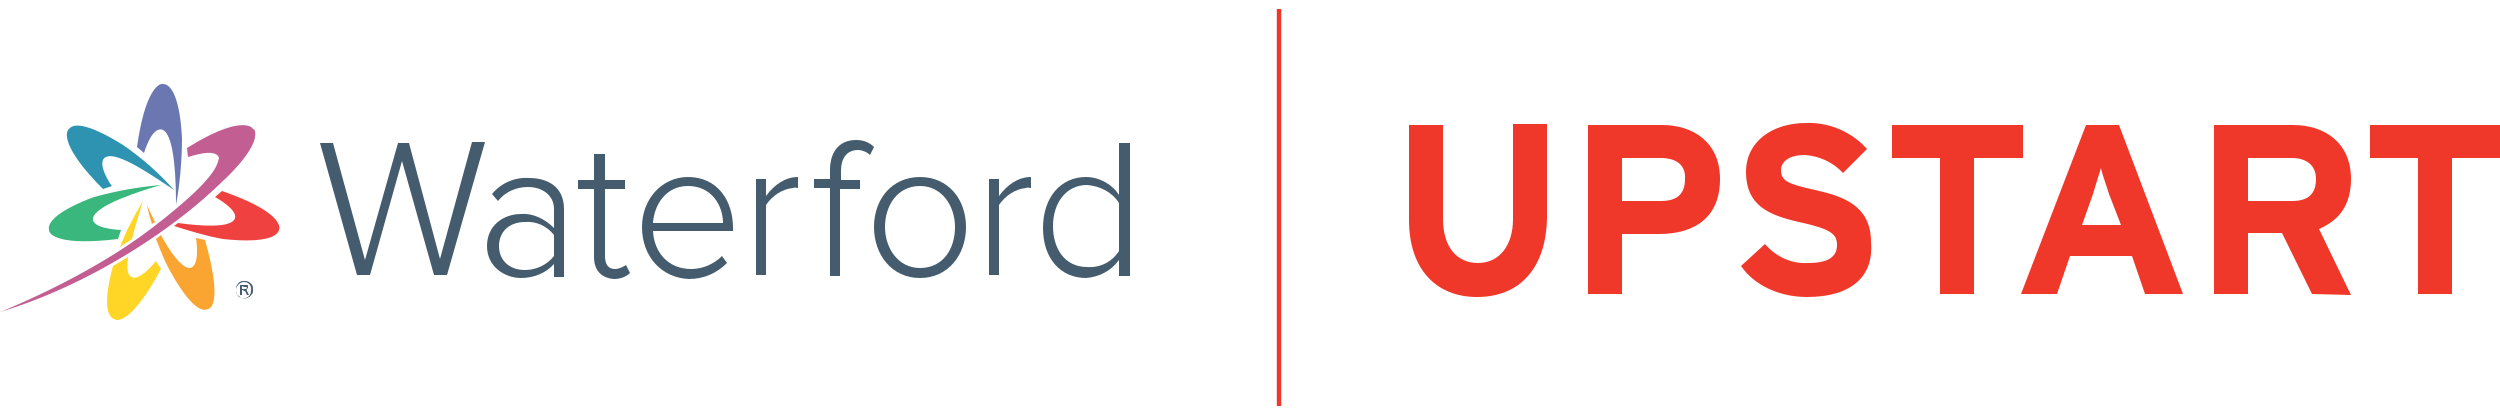 <?xml version="1.0" encoding="UTF-8"?> <!-- Generator: Adobe Illustrator 23.0.1, SVG Export Plug-In . SVG Version: 6.00 Build 0) --> <svg xmlns="http://www.w3.org/2000/svg" xmlns:xlink="http://www.w3.org/1999/xlink" id="Layer_1" x="0px" y="0px" viewBox="0 0 250 41.5" style="enable-background:new 0 0 250 41.5;" xml:space="preserve"> <style type="text/css"> .st0{fill:#EF3829;} .st1{fill:none;} .st2{fill:#445C6D;} .st3{fill:#3AB77D;} .st4{fill:#2D93B1;} .st5{fill:#6A77B0;} .st6{fill:#3194B2;} .st7{fill:#FFD526;} .st8{fill:#EF4240;} .st9{fill:#FAA432;} .st10{fill:#C25E92;} .st11{fill:none;stroke:#EF3829;stroke-width:0.439;stroke-miterlimit:10;} </style> <title>UPSTART-combo-vert-color</title> <g> <g> <path class="st0" d="M147.7,29.7c-4.1,0-6.8-2.8-6.8-7.7v-9.5h3.4v9.4c0,2.7,1.3,4.4,3.5,4.4c2.1,0,3.5-1.7,3.5-4.4v-9.5h3.4v9.4 C154.6,26.8,152,29.7,147.7,29.7z"></path> <path class="st0" d="M165.9,23.4h-3.7v6h-3.4V12.5h7.4c3.2,0,5.8,1.8,5.8,5.4C172,21.8,169.4,23.4,165.9,23.4z M166.1,15.8h-3.9 v4.3h3.9c1.6,0,2.4-0.7,2.4-2.2C168.6,16.5,167.6,15.8,166.1,15.8z"></path> <path class="st0" d="M180.7,29.7c-2.8,0-5.3-1.2-6.6-3.1l2.4-2.2c1.1,1.3,2.7,2,4.3,1.9c2,0,2.9-0.6,2.9-1.8 c0-1.1-0.6-1.6-3.8-2.3c-3.1-0.7-5.3-1.7-5.3-5c0-3.1,2.7-4.9,6-4.9c2.3-0.1,4.6,0.9,6.1,2.6l-2.4,2.4c-1-1.1-2.4-1.7-3.8-1.8 c-1.8,0-2.4,0.8-2.4,1.5c0,1.1,0.7,1.4,3.4,2c2.7,0.6,5.6,1.5,5.6,5.2C187.4,27.5,185.3,29.7,180.7,29.7z"></path> <path class="st0" d="M197.4,15.8v13.6h-3.4V15.8h-4.8v-3.3h13.1v3.3L197.4,15.8z"></path> <path class="st0" d="M214.5,29.4l-1.3-3.8H207l-1.3,3.8h-3.6l6.5-16.9h3.3l6.4,16.9H214.5z M210.9,19.4c-0.3-1-0.7-2-0.8-2.6 c-0.2,0.6-0.5,1.6-0.8,2.6l-1.1,3.1h3.9L210.9,19.4z"></path> <path class="st0" d="M231.2,29.4l-3-6.1h-3.4v6.1h-3.4V12.5h7.9c3.2,0,5.8,1.8,5.8,5.4c0,2.5-1.1,4.1-3.2,5l3.2,6.6L231.2,29.4z M229.2,15.8h-4.4v4.3h4.4c1.6,0,2.4-0.7,2.4-2.2C231.6,16.5,230.6,15.8,229.2,15.8L229.2,15.8z"></path> <path class="st0" d="M245.2,15.8v13.6h-3.4V15.8h-4.8v-3.3H250v3.3L245.2,15.8z"></path> </g> <path class="st1" d="M9.4,28.1c1-0.5,2.1-1.1,3-1.6l0.1-0.2C11.5,26.9,10.4,27.5,9.4,28.1z"></path> <g> <path class="st2" d="M43.4,27.5l-3.2-11.4l-3.2,11.4h-1.3L32,14.3h1.3l3.2,11.7l3.3-11.7h1.1L44,25.9l3.2-11.7h1.3l-3.8,13.3 L43.4,27.5z"></path> <path class="st2" d="M55.4,27.5v-1.1c-0.8,0.9-2,1.4-3.3,1.4c-1.6,0-3.4-1.1-3.4-3.2s1.7-3.2,3.4-3.2c1.2-0.1,2.4,0.5,3.3,1.4 v-1.9c0-1.4-1.2-2.2-2.6-2.2c-1.2,0-2.3,0.5-3,1.4l-0.6-0.7c0.9-1.1,2.3-1.7,3.7-1.6c1.9,0,3.5,0.9,3.5,3.1v6.8H55.4z M55.4,25.6 v-2.1c-0.7-0.9-1.8-1.4-2.9-1.3c-1.6,0-2.6,1-2.6,2.4c0,1.4,1,2.4,2.6,2.4C53.6,27,54.7,26.5,55.4,25.6z"></path> <path class="st2" d="M59.4,25.7v-6.8h-1.6v-0.9h1.6v-2.6h1.1v2.6h2v0.9h-2v6.7c0,0.8,0.3,1.3,1,1.3c0.4,0,0.8-0.2,1.1-0.4l0.4,0.8 c-0.4,0.4-1,0.6-1.6,0.6C60.1,27.8,59.4,27,59.4,25.7z"></path> <path class="st2" d="M64.2,22.7c0-2.8,2-5,4.6-5c2.9,0,4.5,2.3,4.5,5.1v0.3h-8c0.1,2.1,1.5,3.8,3.8,3.8c1.2,0,2.3-0.5,3.1-1.3 l0.5,0.7c-1,1-2.3,1.6-3.8,1.6C66.2,27.8,64.2,25.7,64.2,22.7z M68.8,18.6c-2.3,0-3.4,2-3.5,3.7h7C72.3,20.6,71.2,18.6,68.8,18.6 L68.8,18.6z"></path> <path class="st2" d="M75.6,27.5v-9.6h1v1.7c0.8-1.1,1.9-1.9,3.2-1.9v1.1c-0.2,0-0.3-0.1-0.5,0c-1.1,0.1-2.1,0.8-2.7,1.7v7 L75.6,27.5z"></path> <path class="st2" d="M83,27.5v-8.7h-1.6v-0.9H83V17c0-1.9,1-3,2.6-3c0.7,0,1.3,0.2,1.8,0.7L87,15.5c-0.3-0.3-0.8-0.5-1.2-0.5 c-1.1,0-1.7,0.8-1.7,2.1v0.9H86v0.9h-2v8.7H83z"></path> <path class="st2" d="M87.4,22.7c0-2.8,1.8-5,4.6-5s4.6,2.2,4.6,5s-1.8,5.1-4.6,5.1S87.4,25.5,87.4,22.7z M95.5,22.7 c0-2.1-1.3-4.1-3.5-4.1c-2.3,0-3.5,2-3.5,4.1s1.3,4.1,3.5,4.1C94.3,26.8,95.5,24.9,95.5,22.7z"></path> <path class="st2" d="M98.9,27.5v-9.6h1v1.7c0.8-1.1,1.9-1.9,3.2-1.9v1.1c-0.2,0-0.3-0.1-0.5,0c-1.1,0.1-2.1,0.8-2.7,1.7v7 L98.9,27.5z"></path> <path class="st2" d="M111.9,27.5V26c-0.8,1.1-2,1.7-3.3,1.8c-2.5,0-4.3-1.9-4.3-5s1.8-5.1,4.3-5.1c1.3,0,2.6,0.7,3.3,1.8v-5.2h1.1 v13.3H111.9z M111.9,25.1v-4.8c-0.7-1.1-1.9-1.7-3.2-1.8c-2.1,0-3.4,1.8-3.4,4.1s1.2,4.1,3.4,4.1C110,26.8,111.2,26.2,111.9,25.1z "></path> </g> <path class="st2" d="M24.4,28.1c0.2,0,0.3,0,0.5,0.1c0.1,0.1,0.3,0.2,0.3,0.3c0.1,0.1,0.1,0.3,0.1,0.5c0,0.2,0,0.3-0.1,0.4 c-0.1,0.1-0.2,0.3-0.3,0.3c-0.3,0.2-0.7,0.2-0.9,0c-0.1-0.1-0.3-0.2-0.3-0.3c-0.1-0.1-0.1-0.3-0.1-0.4c0-0.2,0-0.3,0.1-0.5 c0.1-0.1,0.2-0.3,0.3-0.3C24.1,28.1,24.3,28.1,24.4,28.1z M24.4,28.2c-0.4,0-0.8,0.4-0.8,0.8c0,0,0,0,0,0c0,0.2,0.1,0.4,0.2,0.6 c0.3,0.3,0.8,0.3,1.1,0c0.1-0.1,0.2-0.3,0.2-0.5C25.2,28.6,24.9,28.2,24.4,28.2C24.4,28.2,24.4,28.2,24.4,28.2L24.4,28.2z M24.2,29.5h-0.2v-1h0.4c0.1,0,0.2,0,0.3,0c0.1,0,0.1,0.1,0.1,0.1c0,0,0,0.1,0,0.1c0,0.1,0,0.1-0.1,0.2C24.7,29,24.6,29,24.6,29 c0,0,0.1,0,0.1,0.1c0,0.1,0.1,0.1,0.1,0.2l0.1,0.2h-0.2l-0.1-0.2c0-0.1-0.1-0.2-0.2-0.2c0,0-0.1-0.1-0.1-0.1h-0.1L24.2,29.5z M24.2,28.6v0.3h0.2c0.1,0,0.1,0,0.2,0c0,0,0.1-0.1,0.1-0.1c0,0,0-0.1-0.1-0.1c-0.1,0-0.1,0-0.2,0L24.2,28.6z"></path> <path class="st3" d="M9.3,21.8c0.3-1.3,4.7-2.7,6.8-3.3c-2.3,0.2-4.5,0.6-6.7,1.2C5.9,21,4.7,22.2,4.9,23c0,0.5,1.1,1.6,6.9,0.9 l0.3-0.9C12.1,23,9.1,22.9,9.3,21.8z"></path> <path class="st4" d="M10.6,15.7c1.2-0.6,5,2.1,6.8,3.3c-1.5-1.7-3.2-3.2-5.1-4.5c-3.2-2-4.9-2.3-5.4-1.6c-0.4,0.3-0.7,1.9,3.4,6 l0.9-0.3C11.2,18.7,9.5,16.2,10.6,15.7z"></path> <path class="st5" d="M16.3,13c1.2,0.6,1.3,5.3,1.3,7.5c0.4-2.2,0.6-4.5,0.6-6.7C18,10,17.2,8.4,16.3,8.4c-0.4-0.1-1.8,0.6-2.6,6.3 l0.7,0.6C14.4,15.3,15.2,12.5,16.3,13z"></path> <path class="st6" d="M15.7,22.7l0.2,0.3c0.3-0.2,0.6-0.4,0.9-0.7l-0.4-0.2L15.7,22.7z"></path> <path class="st6" d="M13,24.7c0,0.1,0,0.2,0,0.2c0.9-0.5,1.7-1.1,2.5-1.6c0-0.1-0.1-0.2-0.1-0.3C14.6,23.6,13.8,24.2,13,24.7z"></path> <path class="st6" d="M8.4,27.5c1.1-0.5,2.1-1.1,3.1-1.7l0.1-0.2C10.6,26.3,9.5,26.9,8.4,27.5z"></path> <path class="st6" d="M11.6,25.6l-0.1,0.2c0.4-0.3,0.9-0.5,1.4-0.8c0-0.1,0-0.2,0-0.2C12.5,25.1,12.1,25.3,11.6,25.6z"></path> <path class="st7" d="M14.3,20.1c-0.9,1.5-1.7,3-2.3,4.6c0.4-0.3,0.8-0.5,1.2-0.8C13.5,22.7,13.9,21.4,14.3,20.1z"></path> <path class="st7" d="M11.4,31.9c0.4,0.3,1.9,0.2,4.7-5l-0.5-0.8c0,0-1.8,2.3-2.6,1.5c-0.3-0.3-0.3-1-0.2-1.9 c-0.5,0.3-1,0.6-1.5,0.9C10.4,29.9,10.6,31.6,11.4,31.9z"></path> <path class="st6" d="M16.8,22.4l0.2-0.2l-0.5-0.1l-0.1,0.1L16.8,22.4z"></path> <path class="st8" d="M22.2,19.1l-0.7,0.6c0,0,2.6,1.4,1.9,2.3c-0.6,0.8-3.4,0.6-5.6,0.3l-0.4,0.3c1.6,0.5,3.2,1,4.9,1.3 c3.7,0.4,5.4-0.1,5.6-0.9C28.1,22.5,27.7,21,22.2,19.1z"></path> <path class="st9" d="M16.9,26.9c1.8,3.3,3.1,4.4,3.9,4c0.5-0.1,1.3-1.3-0.3-6.9l-0.9-0.2c0,0,0.5,3-0.7,3c-0.8-0.1-1.9-1.6-2.8-3.3 l-0.5,0.4C16,24.9,16.4,26,16.9,26.9z"></path> <path class="st9" d="M14.7,20.5c0.1,0.6,0.3,1.3,0.5,1.9l0.3-0.2C15.2,21.6,14.9,21,14.7,20.5z"></path> <path class="st6" d="M15.4,23L15.4,23c0,0.1,0.1,0.2,0.1,0.3c0.1-0.1,0.3-0.2,0.4-0.3l-0.2-0.3L15.4,23z"></path> <path class="st10" d="M25.4,12.9C26.9,15.1,14.6,26.8,0,31.2c0,0,8.7-3.4,15.2-8.4s6.5-6.3,6.7-7"></path> <path class="st10" d="M21.9,15.8c0.3,1.3-3.1,4.5-4.8,5.9c2-1.1,3.8-2.4,5.5-3.9c2.7-2.6,3.3-4.3,2.7-4.9c-0.1-0.3-1.5-1.3-6.6,1.9 l0.1,0.9C18.9,15.7,21.6,14.7,21.9,15.8z"></path> <line class="st11" x1="127.9" y1="0.9" x2="127.9" y2="40.6"></line> </g> </svg> 